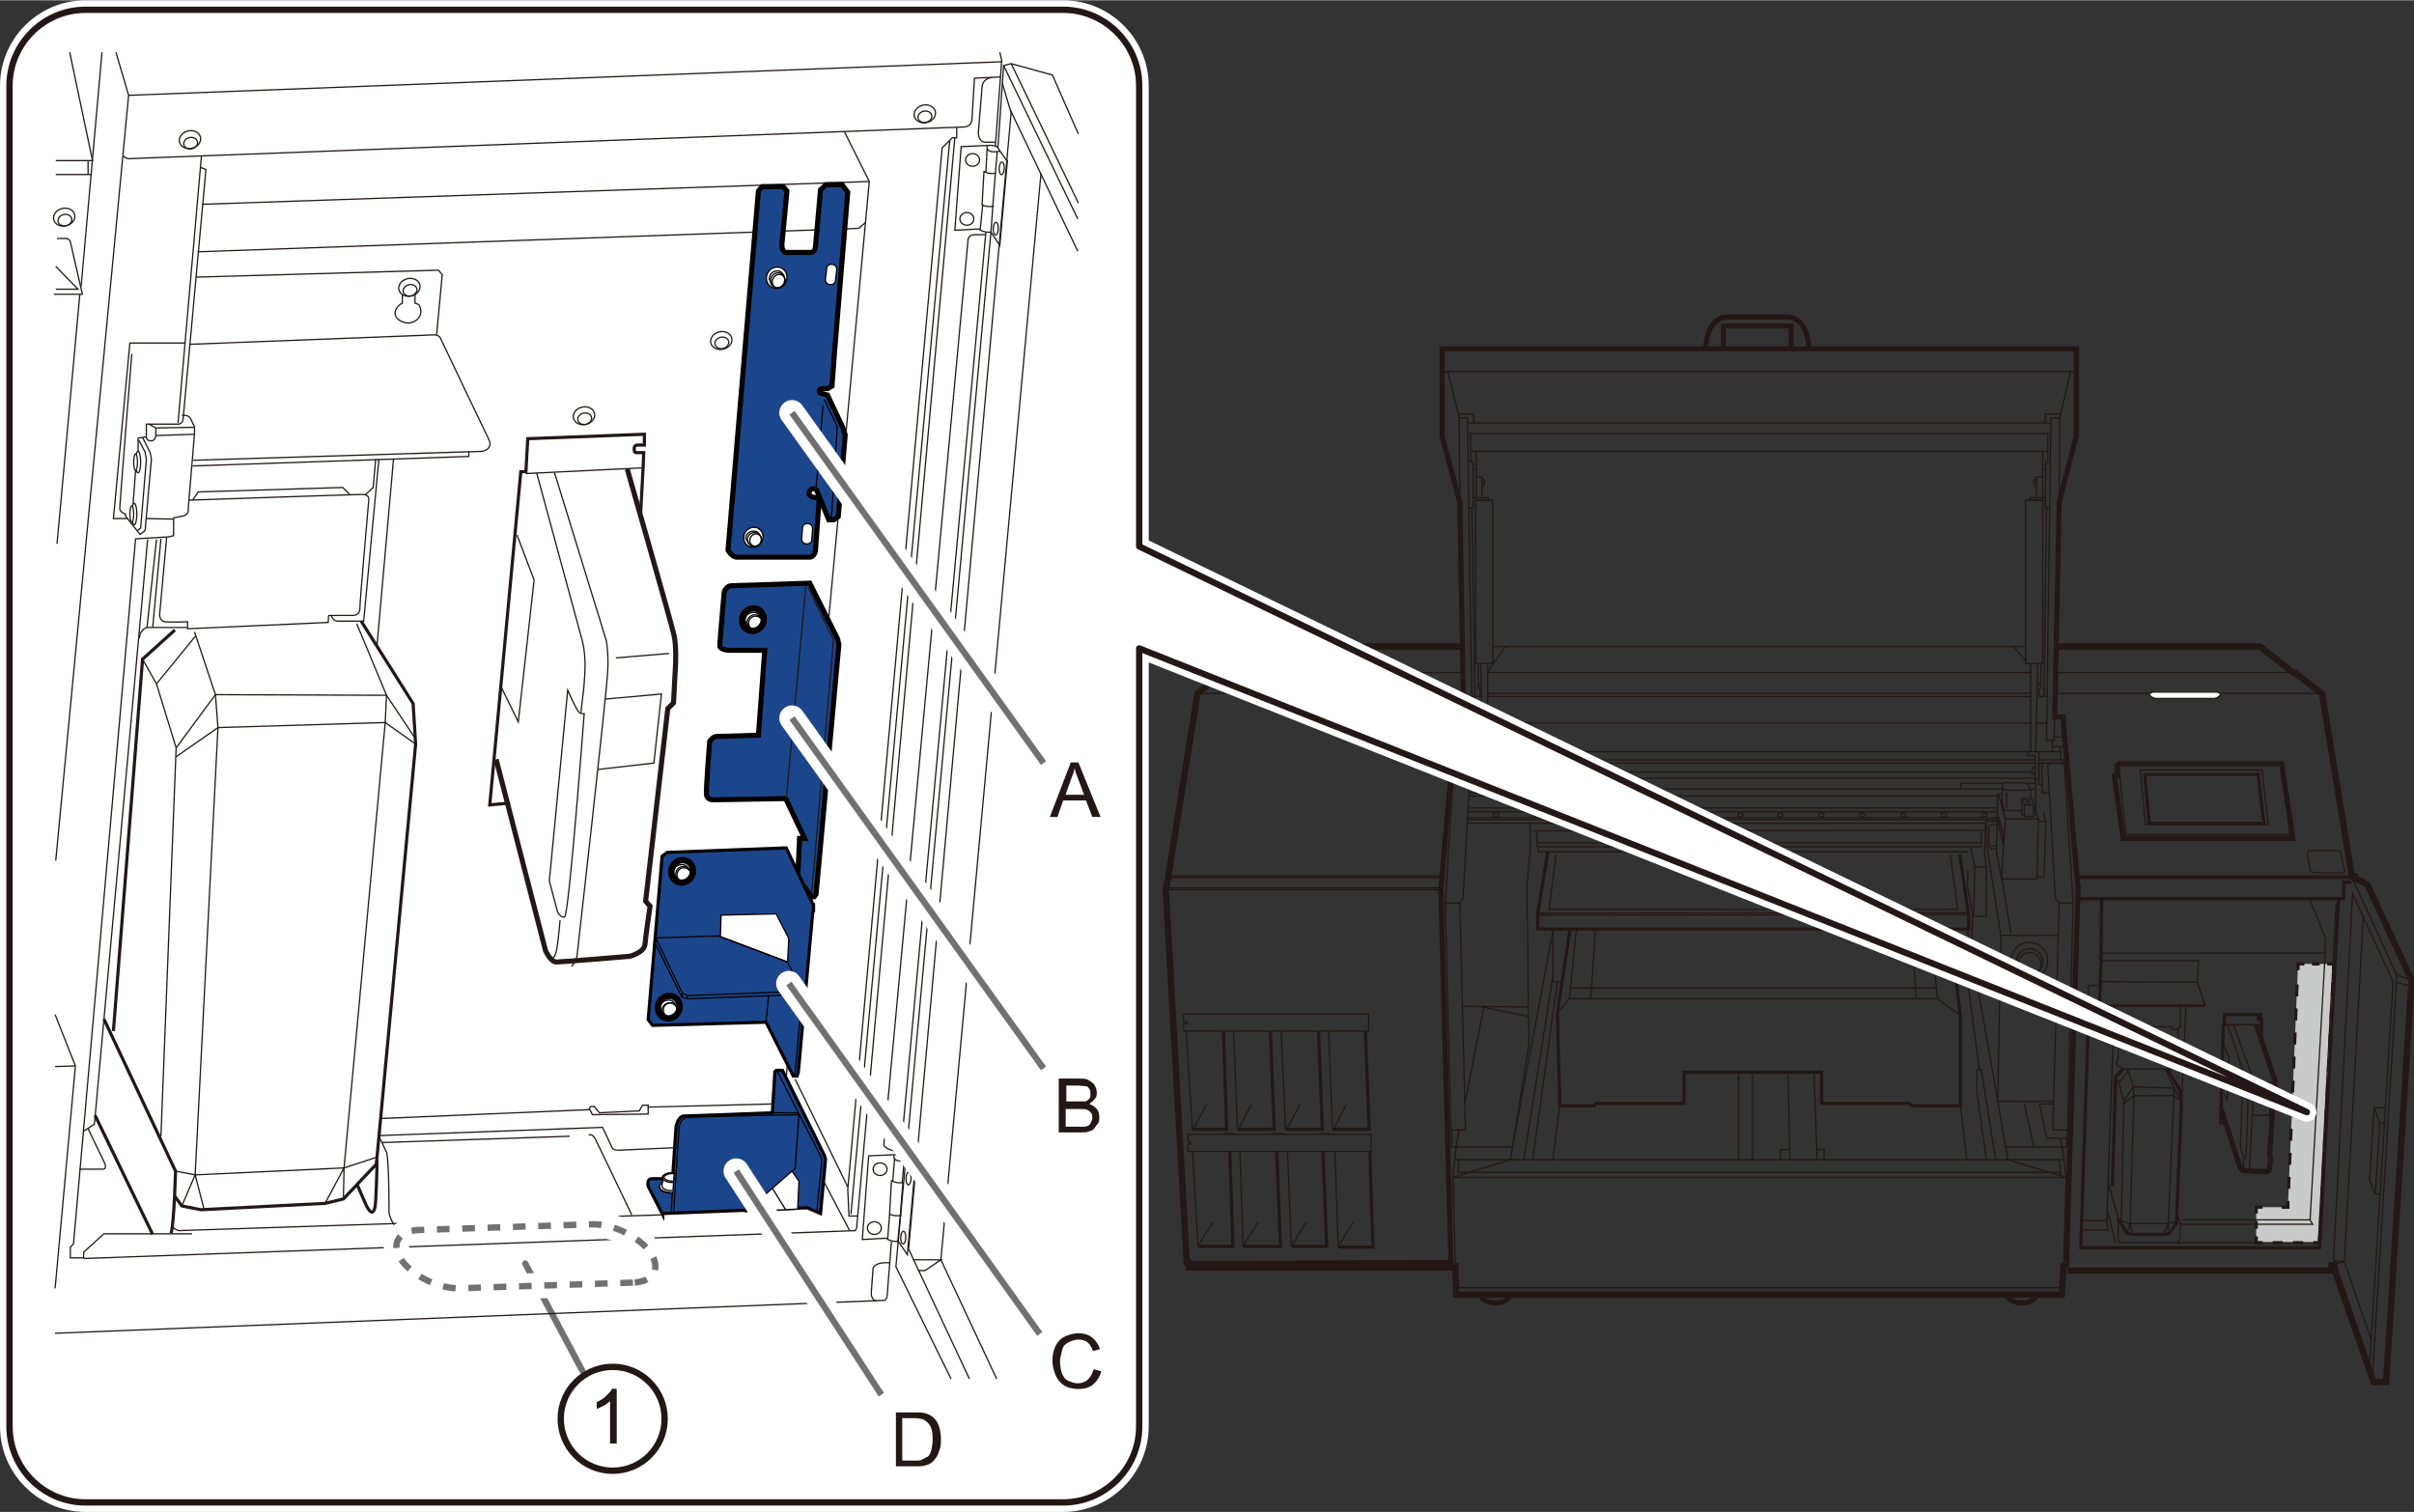 <?xml version="1.0" encoding="UTF-8"?>
<svg id="_レイヤー_1" data-name="レイヤー 1" xmlns="http://www.w3.org/2000/svg" width="134.4mm" height="84.2mm" viewBox="0 0 381 238.6">
  <rect x="0" y="0" width="381" height="238.6" fill="#333333" stroke="none"/>
  <defs>
    <style>
      .cls-1 {
        stroke-dasharray: 0 0 2 2;
      }

      .cls-1, .cls-2, .cls-3, .cls-4, .cls-5, .cls-6, .cls-7, .cls-8, .cls-9, .cls-10, .cls-11, .cls-12, .cls-13, .cls-14, .cls-15, .cls-16, .cls-17, .cls-18, .cls-19, .cls-20, .cls-21 {
        stroke-miterlimit: 10;
      }

      .cls-1, .cls-2, .cls-3, .cls-5, .cls-8, .cls-22, .cls-9, .cls-11, .cls-12, .cls-23, .cls-24, .cls-15, .cls-16, .cls-17, .cls-19, .cls-20, .cls-21, .cls-25, .cls-26 {
        fill: none;
      }

      .cls-1, .cls-9, .cls-24 {
        stroke: #727171;
      }

      .cls-2, .cls-3, .cls-5, .cls-27, .cls-8, .cls-22, .cls-10, .cls-12, .cls-23, .cls-16, .cls-17, .cls-19, .cls-20 {
        stroke: #231815;
      }

      .cls-3 {
        stroke-dasharray: 0 0 1.6 1.6;
      }

      .cls-3, .cls-5, .cls-8, .cls-17, .cls-18, .cls-19, .cls-20 {
        stroke-width: .5px;
      }

      .cls-4, .cls-6, .cls-13, .cls-14, .cls-15 {
        stroke: #040000;
      }

      .cls-4, .cls-7, .cls-22, .cls-10, .cls-11, .cls-12, .cls-14, .cls-15 {
        stroke-width: .2px;
      }

      .cls-4, .cls-13, .cls-18 {
        fill: #1c468c;
      }

      .cls-5 {
        stroke-dasharray: 0 0 1.9 1.9;
      }

      .cls-6, .cls-7, .cls-27, .cls-10, .cls-28, .cls-14 {
        fill: #fff;
      }

      .cls-7, .cls-11, .cls-18 {
        stroke: #070001;
      }

      .cls-29 {
        fill: #231815;
      }

      .cls-29, .cls-30, .cls-28 {
        stroke-width: 0px;
      }

      .cls-27, .cls-22, .cls-23, .cls-24, .cls-25, .cls-26 {
        stroke-linecap: round;
        stroke-linejoin: round;
      }

      .cls-8 {
        stroke-dasharray: 0 0 1.2 1.2;
      }

      .cls-30 {
        fill: #c9caca;
      }

      .cls-13, .cls-16 {
        stroke-width: .8px;
      }

      .cls-17 {
        stroke-dasharray: 0 0 1.2 1.2;
      }

      .cls-20 {
        stroke-dasharray: 0 0 2 2;
      }

      .cls-21, .cls-25, .cls-26 {
        stroke: #fff;
      }

      .cls-21, .cls-26 {
        stroke-width: 4px;
      }

      .cls-25 {
        stroke-width: 3px;
      }
    </style>
  </defs>
  <g>
    <polygon class="cls-30" points="366.1 196.1 356.1 196.1 356.1 190.5 361.1 190.5 362.7 152.1 368.3 152.1 366.1 196.1"/>
    <g>
      <polyline class="cls-19" points="366.1 195.1 366.1 196.1 365.1 196.1"/>
      <line class="cls-3" x1="363.5" y1="196.1" x2="357.9" y2="196.1"/>
      <polyline class="cls-19" points="357.1 196.1 356.1 196.1 356.1 195.1"/>
      <line class="cls-17" x1="356.1" y1="193.9" x2="356.1" y2="192.1"/>
      <polyline class="cls-19" points="356.1 191.5 356.1 190.5 357.1 190.5"/>
      <polyline class="cls-19" points="360.1 190.5 361.1 190.5 361.1 189.5"/>
      <line class="cls-5" x1="361.2" y1="187.6" x2="362.6" y2="154.1"/>
      <polyline class="cls-19" points="362.7 153.1 362.7 152.1 363.7 152.1"/>
      <line class="cls-8" x1="364.9" y1="152.1" x2="366.7" y2="152.1"/>
      <polyline class="cls-19" points="367.3 152.1 368.3 152.1 368.3 153.1"/>
      <line class="cls-20" x1="368.2" y1="155.1" x2="366.2" y2="194.1"/>
    </g>
  </g>
  <g>
    <polyline class="cls-2" points="326 200 326 199.8 325.7 199.8 325.4 204.3 229.8 204.3 229.7 199.8 229.3 199.8 229.3 200 187.6 200 187.6 199.2 187.3 199.2 184 140.4 184 140.1 184.4 138.5 184.4 138.2 189 109.4 193.1 106.1 193.6 106.1 198.6 102 230.8 102"/>
    <line class="cls-12" x1="235.6" y1="102" x2="319.7" y2="102"/>
    <polyline class="cls-12" points="324.3 113.1 324.2 116.8 323 116.8 323.7 65.9 325.1 65.9 325 79.2"/>
    <polyline class="cls-16" points="187.7 199.4 229 199.2 227.4 140.4 227.4 140.1 227.6 138.5 227.6 138.2 229.8 113 231 113 230.4 79.2 227.6 68.8 227.6 55 327.7 55 327.7 68.8 325 79.2 324.3 113.1 325.6 113.1 327.8 138.2 327.8 138.4 328 140 326.1 199.1"/>
    <line class="cls-12" x1="324.4" y1="109.4" x2="366.4" y2="109.4"/>
    <line class="cls-12" x1="234.8" y1="109.4" x2="320.5" y2="109.4"/>
    <line class="cls-12" x1="234.8" y1="109.9" x2="320.5" y2="109.9"/>
    <line class="cls-12" x1="189" y1="109.4" x2="231" y2="109.4"/>
    <line class="cls-12" x1="230.9" y1="106.1" x2="193.6" y2="106.1"/>
    <line class="cls-12" x1="320.5" y1="106.1" x2="234.8" y2="106.1"/>
    <line class="cls-12" x1="361.9" y1="106.1" x2="324.4" y2="106.1"/>
    <line class="cls-12" x1="184.3" y1="138.2" x2="227.6" y2="138.2"/>
    <line class="cls-12" x1="184.4" y1="138.5" x2="227.6" y2="138.5"/>
    <line class="cls-12" x1="184" y1="140.1" x2="227.4" y2="140.1"/>
    <line class="cls-12" x1="184" y1="140.4" x2="227.4" y2="140.4"/>
    <line class="cls-12" x1="229.3" y1="185.8" x2="238.4" y2="183"/>
    <polygon class="cls-16" points="334.5 120.5 360.1 120.5 361.9 132.3 335.1 132.3 333.7 122.5 334.1 122.5 334.2 120.7 334.5 120.5"/>
    <line class="cls-12" x1="334.1" y1="122.5" x2="333.9" y2="124.5"/>
    <polyline class="cls-12" points="334.4 120.7 335.5 131.7 335.4 132.3"/>
    <polyline class="cls-12" points="335.5 131.7 361.4 131.7 361.4 132.3"/>
    <line class="cls-12" x1="361.4" y1="131.7" x2="360.1" y2="120.5"/>
    <polygon class="cls-12" points="358 130.1 338.6 130.1 337.8 121.5 357 121.5 358 130.1"/>
    <polygon class="cls-19" points="357.3 129.9 339.2 129.9 338.5 122.2 356.4 122.2 357.3 129.9"/>
    <path class="cls-10" d="m349.4,110.2c.4,0,.7-.2,1-.5s-.5-.5-.5-.5h-10.1s-.8.2-.5.5.6.5,1,.5,8.7,0,9.1,0Z"/>
    <line class="cls-12" x1="317.8" y1="102" x2="319.8" y2="104.4"/>
    <line class="cls-12" x1="233.8" y1="107.6" x2="233.3" y2="108.3"/>
    <line class="cls-12" x1="237.6" y1="102" x2="234.8" y2="106"/>
    <line class="cls-12" x1="327.8" y1="138.2" x2="371.1" y2="138.2"/>
    <line class="cls-12" x1="327.8" y1="138.4" x2="371.1" y2="138.4"/>
    <path class="cls-12" d="m365.1,137.6c-.5,0-.5-.3-.5-.3,0,0-.3-1.7-.4-2.5s.5-.6.5-.6h4.2s.5,0,.6.6.5,2.3.5,2.3c0,0,.2.6-.3.6s-4.4,0-4.4,0Z"/>
    <line class="cls-12" x1="229.8" y1="203.2" x2="325.4" y2="203.2"/>
    <path class="cls-16" d="m321.4,204.3c0,.7-1,1.3-2.3,1.3s-2.3-.6-2.3-1.3"/>
    <path class="cls-16" d="m238.3,204.3c0,.7-1,1.3-2.3,1.3s-2.3-.6-2.3-1.3"/>
    <line class="cls-12" x1="321.1" y1="119.9" x2="234.1" y2="119.9"/>
    <line class="cls-12" x1="231.7" y1="129.9" x2="313.3" y2="129.9"/>
    <line class="cls-12" x1="234.5" y1="121.8" x2="320.8" y2="121.8"/>
    <line class="cls-12" x1="234.1" y1="122.8" x2="321.2" y2="122.8"/>
    <line class="cls-12" x1="233.1" y1="124.5" x2="316" y2="124.5"/>
    <line class="cls-12" x1="231.9" y1="125.6" x2="315.3" y2="125.6"/>
    <line class="cls-12" x1="231.8" y1="127.5" x2="315.3" y2="127.5"/>
    <line class="cls-12" x1="231.8" y1="128.1" x2="315.3" y2="128.1"/>
    <line class="cls-12" x1="231.7" y1="129" x2="315.3" y2="129"/>
    <line class="cls-12" x1="231.7" y1="129.3" x2="315.2" y2="129.3"/>
    <polyline class="cls-12" points="309.5 124.4 309.5 123.6 316.2 123.6"/>
    <polyline class="cls-12" points="315.4 125.2 316.5 129.2 321.8 129.2"/>
    <line class="cls-12" x1="316.5" y1="129.2" x2="315.9" y2="138.6"/>
    <polygon class="cls-22" points="316.1 133.1 315.5 130.4 315.5 129 316.1 131.5 316.1 133.1"/>
    <path class="cls-22" d="m316,125.2v1.3s0,.2,0,.4.2.7.2.7c0,0,.2.3.5.3h2.3"/>
    <path class="cls-12" d="m316.2,123.6c-.3.2,0,.9,0,.9,0,0,0,.2.7.2h3.1s.6,0,.3-.5-.3-.5-.3-.5c0,0-.1-.2-.8-.2h-2.7c-.5,0-.5.7-.5.7v1.1h-.7l-.2,9.1.8,4.3h5.6s.2-9.5.2-9.5l-.8-2.1"/>
    <line class="cls-12" x1="320.5" y1="124.4" x2="320.5" y2="125.8"/>
    <polygon class="cls-12" points="320.3 126.6 319.9 126.6 319.7 126 319.1 126 319.1 128.5 319.5 128.8 321 128.8 321 127 320.7 126 320.2 126 320.3 126.6"/>
    <polyline class="cls-12" points="319.1 126 319.5 127 321 127"/>
    <line class="cls-12" x1="319.5" y1="127" x2="319.5" y2="128.8"/>
    <line class="cls-12" x1="316.7" y1="125" x2="316.7" y2="127.5"/>
    <polyline class="cls-12" points="315.3 129.6 313.4 129.6 313.2 134.6 313.5 136.8 313.5 144.6 311.5 144.6 310.5 139.9 310.6 137.3"/>
    <polyline class="cls-12" points="313.5 129.6 313.6 133.6 315.8 147.6 315.3 173.8 324 173.8"/>
    <line class="cls-12" x1="315.9" y1="138.3" x2="317.4" y2="147.3"/>
    <path class="cls-12" d="m315.1,133.9h-.9l-.3-.5v-2.9s0-.4.5-.4h.6"/>
    <line class="cls-12" x1="314" y1="133.5" x2="315.2" y2="133.5"/>
    <line class="cls-12" x1="313.3" y1="131" x2="241.9" y2="131.1"/>
    <line class="cls-12" x1="312.8" y1="133" x2="242.6" y2="133"/>
    <polyline class="cls-12" points="311 133.6 311.7 136.8 313.5 136.8"/>
    <line class="cls-12" x1="311.5" y1="144.6" x2="311.7" y2="136.8"/>
    <polyline class="cls-12" points="307.8 134.8 309 143.5 244.5 143.5 245.6 134.8"/>
    <path class="cls-12" d="m242.5,131.3v.8h.1v1.3s0,.2.1.2h69.7c.3,0,.3-.1.3-.1v-2.4"/>
    <polyline class="cls-12" points="242.7 133.6 242.8 134.4 310.7 134.4"/>
    <line class="cls-12" x1="242.7" y1="144.4" x2="310.7" y2="144.3"/>
    <polyline class="cls-19" points="244.3 134.4 242.7 144.1 242.7 146.6 302.8 146.6 302.8 145.4 304.8 145.4 305.1 146.6 310.7 146.6 310.7 144.3 309.3 134.8"/>
    <line class="cls-12" x1="242.7" y1="144.1" x2="310.6" y2="144"/>
    <ellipse class="cls-12" cx="242.4" cy="128.6" rx=".4" ry=".3"/>
    <ellipse class="cls-12" cx="249" cy="128.6" rx=".4" ry=".3"/>
    <ellipse class="cls-12" cx="255.3" cy="128.6" rx=".4" ry=".3"/>
    <ellipse class="cls-12" cx="261.6" cy="128.6" rx=".4" ry=".3"/>
    <ellipse class="cls-12" cx="268.2" cy="128.6" rx=".4" ry=".3"/>
    <ellipse class="cls-12" cx="274.7" cy="128.6" rx=".4" ry=".3"/>
    <ellipse class="cls-12" cx="281" cy="128.6" rx=".4" ry=".3"/>
    <ellipse class="cls-12" cx="287.5" cy="128.6" rx=".4" ry=".3"/>
    <ellipse class="cls-12" cx="293.9" cy="128.6" rx=".4" ry=".3"/>
    <ellipse class="cls-12" cx="300.4" cy="128.6" rx=".4" ry=".3"/>
    <ellipse class="cls-12" cx="306.8" cy="128.6" rx=".4" ry=".3"/>
    <ellipse class="cls-12" cx="313.2" cy="128.6" rx=".4" ry=".3"/>
    <ellipse class="cls-12" cx="236.1" cy="128.6" rx=".4" ry=".3"/>
    <ellipse class="cls-12" cx="239.9" cy="126.8" rx=".4" ry=".3"/>
    <line class="cls-12" x1="321.1" y1="120.4" x2="234.1" y2="120.4"/>
    <polyline class="cls-12" points="230.4 79.2 230.3 65.9 231.6 65.9 232.4 116.8 231.1 116.8 231 113"/>
    <line class="cls-12" x1="227.6" y1="58.6" x2="327.7" y2="58.6"/>
    <line class="cls-12" x1="230.3" y1="65.9" x2="228.5" y2="58.6"/>
    <polyline class="cls-12" points="230.1 65.3 232.6 65.3 232.6 66.6"/>
    <line class="cls-12" x1="231.7" y1="68.4" x2="323.7" y2="68.4"/>
    <line class="cls-12" x1="232.1" y1="68.4" x2="232.1" y2="72.8"/>
    <polyline class="cls-12" points="231.7 72.8 232.5 72.9 232.5 80 231.8 80.2"/>
    <polygon class="cls-12" points="235.6 78.9 232.9 78.9 232.9 104.7 235.6 104.7 235.6 78.9"/>
    <polyline class="cls-12" points="233 78.9 233 74 232.5 74"/>
    <polyline class="cls-12" points="232.5 78.5 234.9 78.5 234.9 78.9 233 78.9"/>
    <polyline class="cls-12" points="233 75.2 233.9 75.2 233.9 78.5"/>
    <path class="cls-12" d="m233.9,75.5c.2,0,.4.3.4.6s-.2.6-.4.6"/>
    <line class="cls-12" x1="232.3" y1="80" x2="232.8" y2="109.9"/>
    <line class="cls-12" x1="233.7" y1="104.8" x2="234" y2="118.6"/>
    <line class="cls-12" x1="234.8" y1="104.8" x2="234.8" y2="118.6"/>
    <polyline class="cls-12" points="233.3 104.7 233.3 108.6 233.6 108.6 233.6 109.9 232.3 109.9"/>
    <line class="cls-12" x1="229.9" y1="116.3" x2="229.9" y2="113"/>
    <polyline class="cls-12" points="229.9 117.7 229.9 118.6 233.6 118.6"/>
    <line class="cls-12" x1="229.5" y1="116.3" x2="231" y2="116.3"/>
    <line class="cls-12" x1="229.5" y1="117.7" x2="231.4" y2="117.7"/>
    <line class="cls-12" x1="231.4" y1="116.8" x2="231.4" y2="118.6"/>
    <polygon class="cls-12" points="235.3 119.2 235.3 118.6 233.6 118.6 233.6 122.9 234.1 122.9 234.1 119.2 235.3 119.2"/>
    <line class="cls-12" x1="233.5" y1="119.9" x2="229.2" y2="119.9"/>
    <polyline class="cls-12" points="233.1 123.8 233.6 123.8 233.6 120.4 229.2 120.4"/>
    <polyline class="cls-12" points="231.9 125.1 233.1 125.1 233.1 120.4"/>
    <path class="cls-12" d="m234.2,121c.2,0,.4.3.4.6s-.2.6-.4.6"/>
    <polygon class="cls-12" points="228.1 142.5 230.4 142.5 230.9 141.7 232.1 120.8 231.8 120.4 229.5 120.5 228.1 142.5"/>
    <polyline class="cls-12" points="228.1 142.5 229 178.3 231.3 178.3 230.4 142.5"/>
    <line class="cls-12" x1="229.8" y1="181" x2="229.3" y2="185.8"/>
    <polyline class="cls-12" points="238.8 181 229.8 181 229.1 181 229.1 178.3"/>
    <line class="cls-12" x1="230.3" y1="178.3" x2="229.8" y2="181"/>
    <line class="cls-12" x1="234.2" y1="158.9" x2="231.2" y2="174.1"/>
    <line class="cls-12" x1="321.6" y1="107.6" x2="322.1" y2="108.3"/>
    <line class="cls-12" x1="325.1" y1="65.9" x2="326.8" y2="58.6"/>
    <polyline class="cls-12" points="325.2 65.3 322.8 65.3 322.8 66.6"/>
    <line class="cls-12" x1="323.7" y1="66.7" x2="231.7" y2="66.7"/>
    <line class="cls-12" x1="323.2" y1="68.4" x2="323.2" y2="72.8"/>
    <polyline class="cls-12" points="323.6 72.8 322.9 72.9 322.8 80 323.5 80.2"/>
    <polygon class="cls-12" points="319.7 78.9 322.4 78.9 322.4 104.7 319.7 104.7 319.7 78.9"/>
    <polyline class="cls-12" points="322.4 78.9 322.4 74 322.9 74"/>
    <polyline class="cls-12" points="322.8 78.5 320.4 78.5 320.4 78.9 322.4 78.9"/>
    <polyline class="cls-12" points="322.4 75.2 321.4 75.2 321.4 78.5"/>
    <path class="cls-12" d="m321.4,75.5c-.2,0-.4.3-.4.6s.2.6.4.6"/>
    <line class="cls-12" x1="323" y1="80" x2="322.6" y2="109.9"/>
    <line class="cls-12" x1="321.6" y1="104.8" x2="321.3" y2="118.6"/>
    <line class="cls-12" x1="320.5" y1="104.8" x2="320.5" y2="118.6"/>
    <polyline class="cls-12" points="322.1 104.7 322.1 108.6 321.8 108.6 321.8 109.9 323.1 109.9"/>
    <polygon class="cls-12" points="320 119.2 320 118.6 321.8 118.6 321.8 122.9 321.2 122.9 321.2 119.2 320 119.2"/>
    <polyline class="cls-12" points="322.2 123.8 321.8 123.8 321.8 120.4 326.1 120.4"/>
    <polyline class="cls-12" points="323.4 125.1 322.3 125.1 322.3 120.4"/>
    <path class="cls-12" d="m321.1,121c-.2,0-.4.3-.4.6s.2.6.4.6"/>
    <polygon class="cls-12" points="327.2 142.5 325 142.5 324.4 141.7 323.2 120.8 323.6 120.4 325.8 120.5 327.2 142.5"/>
    <polyline class="cls-12" points="327.2 142.5 326.3 178.3 324 178.3 325 142.5"/>
    <polyline class="cls-12" points="325.5 181 326.1 185.8 316.5 182.9"/>
    <polyline class="cls-12" points="316.5 181 325.5 181 326.2 181 326.2 178.3"/>
    <line class="cls-12" x1="325.1" y1="179.6" x2="325.5" y2="181"/>
    <line class="cls-12" x1="235.3" y1="118.6" x2="320" y2="118.6"/>
    <polyline class="cls-12" points="321.8 118.6 325.2 118.6 325.2 117.8"/>
    <line class="cls-12" x1="321.5" y1="114.1" x2="323" y2="114.1"/>
    <line class="cls-12" x1="320.5" y1="114.1" x2="234.8" y2="114.1"/>
    <line class="cls-12" x1="233.9" y1="114.1" x2="232.3" y2="114.1"/>
    <line class="cls-12" x1="323.9" y1="116.8" x2="323.9" y2="118.6"/>
    <polyline class="cls-12" points="324.3 113.1 325.5 113.1 325.5 116.3 325.9 116.3"/>
    <line class="cls-12" x1="325.5" y1="116.3" x2="324.3" y2="116.3"/>
    <line class="cls-12" x1="323.9" y1="117.8" x2="326" y2="117.8"/>
    <polyline class="cls-12" points="321.8 119.9 325.6 119.9 325.6 120.5"/>
    <line class="cls-12" x1="325.2" y1="118.6" x2="325.2" y2="119.9"/>
    <line class="cls-12" x1="320" y1="123.6" x2="321.3" y2="123.6"/>
    <line class="cls-12" x1="321.3" y1="127.9" x2="321.3" y2="122.9"/>
    <line class="cls-12" x1="320.5" y1="124.5" x2="321.3" y2="124.5"/>
    <polyline class="cls-12" points="322.5 128.2 322.9 129.6 322.6 138.4 321.5 138.4"/>
    <line class="cls-12" x1="321.8" y1="129.6" x2="322.9" y2="129.6"/>
    <polyline class="cls-19" points="247.8 146.6 245.8 159.9 246.2 174.5 251.6 174.5 251.9 174.1 265.8 174.1 265.8 169.2 287.5 169.2 287.5 174.1 301.3 174.1 301.8 174.5 309.4 174.5 309.4 160.2 307.7 146.6"/>
    <line class="cls-12" x1="248.8" y1="146.6" x2="247.7" y2="157.6"/>
    <polyline class="cls-12" points="251.8 146.6 251.2 155.9 302.3 155.9 301.7 146.6"/>
    <line class="cls-12" x1="245.1" y1="183" x2="246.2" y2="174.1"/>
    <line class="cls-12" x1="230.8" y1="158.8" x2="241.3" y2="158.9"/>
    <line class="cls-12" x1="241.3" y1="160.4" x2="233.9" y2="158.9"/>
    <polyline class="cls-12" points="238.4 183 241.3 164.9 241 139.5 241.5 134.2 241.5 129.9"/>
    <line class="cls-12" x1="245.1" y1="146.9" x2="238.8" y2="180.5"/>
    <polyline class="cls-12" points="245.1 146.6 245.1 154.9 246.5 154.9"/>
    <line class="cls-12" x1="241.9" y1="183" x2="245.8" y2="154.9"/>
    <polyline class="cls-12" points="245.1 154.1 243.1 166.6 240.5 183"/>
    <line class="cls-12" x1="325.6" y1="183" x2="229.5" y2="183"/>
    <polyline class="cls-12" points="230.3 183 230.1 185 325.1 185"/>
    <polyline class="cls-12" points="229.7 199.8 229.3 185.8 326.1 185.8 325.7 199.8"/>
    <polyline class="cls-12" points="309.4 160.2 305.8 157.6 247.7 157.6 245.8 159.9"/>
    <line class="cls-12" x1="304.5" y1="145.4" x2="305.8" y2="157.6"/>
    <polyline class="cls-12" points="305.7 155.9 302.3 155.9 302.4 157.6"/>
    <polyline class="cls-12" points="251 157.6 251.2 155.9 247.8 155.9"/>
    <polyline class="cls-12" points="310.6 146.6 310.6 155.2 312.4 168.8 312 168.8 312 172.2 313.5 183.1"/>
    <polyline class="cls-12" points="315 183.1 312.7 168.8 312.4 168.8"/>
    <polyline class="cls-12" points="316.9 182.9 311.2 150.4 311.3 143.9"/>
    <line class="cls-12" x1="315.8" y1="147.6" x2="324.8" y2="147.6"/>
    <circle class="cls-12" cx="320.3" cy="151.6" r="2.9"/>
    <circle class="cls-12" cx="320.3" cy="151.8" r="2.1"/>
    <circle class="cls-12" cx="320.3" cy="152.1" r="1.8"/>
    <line class="cls-12" x1="309.4" y1="174.1" x2="310.4" y2="183"/>
    <line class="cls-12" x1="325" y1="183.1" x2="325.3" y2="185.6"/>
    <polyline class="cls-12" points="324.1 174.2 321.9 174.2 323 179.6 326.2 179.6"/>
    <line class="cls-12" x1="274.4" y1="169.2" x2="274.4" y2="183.1"/>
    <line class="cls-12" x1="276.6" y1="169.2" x2="276.6" y2="183.1"/>
    <line class="cls-12" x1="282.2" y1="169.2" x2="282.5" y2="182.9"/>
    <line class="cls-12" x1="286.3" y1="169.2" x2="286.8" y2="182.9"/>
    <polyline class="cls-12" points="286.8 181.4 287.9 181.4 287.9 183.1"/>
    <polyline class="cls-12" points="282.5 181.4 281 181.4 281 183"/>
    <line class="cls-12" x1="319.5" y1="174.1" x2="321" y2="181"/>
    <line class="cls-12" x1="323.2" y1="71.2" x2="232.1" y2="71.2"/>
    <line class="cls-12" x1="233" y1="74" x2="233" y2="71.2"/>
    <line class="cls-12" x1="322.4" y1="74" x2="322.4" y2="71.2"/>
    <path class="cls-16" d="m269.2,55s0-5,3.5-5h9.3c3.5,0,3.5,5,3.5,5"/>
    <polyline class="cls-16" points="282.7 55 282.7 51.4 272 51.4 272 55"/>
    <path class="cls-12" d="m216.5,181.7h-28.8s-.2,0-.2-.2v-.9s0-.1.2-.1.2,0,.2,0v-.3h-.4s0,0,0-.1v-1s0-.1.1-.1h28.8v2.8Z"/>
    <path class="cls-12" d="m216,162.7h-29s-.2,0-.2-.2v-.9s0-.1.2-.1h.4v-.3h-.4s-.2,0-.2-.1v-1s0-.1.1-.1h29.1v2.8Z"/>
    <line class="cls-12" x1="188.2" y1="178.2" x2="187.2" y2="162.7"/>
    <polyline class="cls-19" points="193.1 162.7 193.6 178.2 188.2 178.2"/>
    <line class="cls-12" x1="195.3" y1="177.9" x2="194.7" y2="162.7"/>
    <polyline class="cls-19" points="200.5 162.7 201.1 178.2 195.3 178.2"/>
    <line class="cls-12" x1="202.9" y1="178.2" x2="202.2" y2="162.7"/>
    <polyline class="cls-19" points="208.1 162.7 208.7 178.2 202.9 178.2"/>
    <line class="cls-12" x1="210.3" y1="178.2" x2="209.7" y2="162.7"/>
    <polyline class="cls-19" points="215.5 162.7 216.1 178.2 210.3 178.2"/>
    <line class="cls-12" x1="189.1" y1="196.8" x2="188.2" y2="181.7"/>
    <path class="cls-12" d="m208,178.9c2.6,0,.5,0,1.9,0"/>
    <path class="cls-12" d="m200.4,178.9c2.4,0-.7,0,2.2,0"/>
    <path class="cls-12" d="m192.9,178.9h2"/>
    <polyline class="cls-19" points="194.1 181.7 194.6 196.7 189.1 196.7"/>
    <line class="cls-12" x1="196.2" y1="196.7" x2="195.7" y2="181.7"/>
    <polyline class="cls-19" points="201.5 181.7 202.1 196.7 196.2 196.7"/>
    <line class="cls-12" x1="203.8" y1="196.7" x2="203.2" y2="181.7"/>
    <polyline class="cls-19" points="208.8 181.7 209.4 196.7 203.8 196.7"/>
    <line class="cls-12" x1="211.2" y1="196.7" x2="210.7" y2="181.7"/>
    <polyline class="cls-19" points="216.2 181.7 216.7 196.8 211.2 196.8"/>
    <line class="cls-12" x1="189.2" y1="196.4" x2="191.5" y2="192.8"/>
    <line class="cls-12" x1="196.3" y1="196.4" x2="198.6" y2="192.8"/>
    <line class="cls-12" x1="204" y1="196.4" x2="206.2" y2="192.8"/>
    <line class="cls-12" x1="211.4" y1="196.4" x2="213.6" y2="192.8"/>
    <line class="cls-12" x1="188.5" y1="177.9" x2="190.4" y2="174.3"/>
    <line class="cls-12" x1="195.6" y1="177.9" x2="197.5" y2="174.3"/>
    <line class="cls-12" x1="203.2" y1="177.9" x2="205.2" y2="174.3"/>
    <line class="cls-12" x1="210.6" y1="177.9" x2="212.5" y2="174.3"/>
    <g>
      <path class="cls-2" d="m324.5,102h32.2s5.2,4.1,5.2,4.1h.3s4.3,3.4,4.3,3.4l4.7,28.8h.5v.4s1.8.5,2.1,1.2,6.8,14.7,6.8,14.7v.3l-4,63.2h-2l-6.2-17.9v-.5s-.4,0-.4,0v.8h-41.7"/>
      <polyline class="cls-19" points="326.3 199.6 328 141.6 328 138.6 328 138.3"/>
      <line class="cls-12" x1="328" y1="138.6" x2="371.6" y2="138.6"/>
      <polyline class="cls-12" points="374.2 211.3 370 199.1 373 144.5"/>
      <polygon class="cls-12" points="368.6 199.4 374 215.3 377.7 154.9 371.3 141 368.3 198.7 368.6 199.4"/>
      <polyline class="cls-12" points="374.4 218.1 378.3 153.9 371.5 139.1"/>
      <line class="cls-12" x1="378.3" y1="153.9" x2="380.5" y2="154.6"/>
      <line class="cls-12" x1="378.3" y1="155" x2="380.4" y2="155.6"/>
      <polyline class="cls-12" points="376.5 174.8 374.7 174.8 374 186.3 374.9 188.4 375.6 188.4"/>
      <polyline class="cls-12" points="374.7 174.8 375.6 177.2 376.3 177.2"/>
      <line class="cls-12" x1="375.6" y1="177.2" x2="374.9" y2="188.4"/>
      <line class="cls-12" x1="370" y1="199.1" x2="368.6" y2="199.4"/>
      <line class="cls-12" x1="368.4" y1="199" x2="370" y2="199"/>
    </g>
  </g>
  <g>
    <polyline class="cls-19" points="328 141.8 369.9 141.8 369.9 139.2 371.1 139.2"/>
    <line class="cls-12" x1="364.6" y1="192.5" x2="344.5" y2="192.5"/>
    <polyline class="cls-19" points="369.1 141.9 366.1 196.9 328.4 196.9 329.6 161.4 331.3 161.3 331.6 151.4 331.7 141.9"/>
    <polyline class="cls-12" points="331.6 150.4 366.6 150.4 367 150.1"/>
    <polyline class="cls-12" points="331.6 151.6 347 151.6 346.8 155 348 158.6 347.8 158.8 331.9 158.8"/>
    <polygon class="cls-12" points="331.4 160 329.6 160 329.6 155.5 331.5 155.5 331.4 160"/>
    <line class="cls-12" x1="331.5" y1="154.9" x2="346.8" y2="155"/>
    <line class="cls-12" x1="348" y1="158.6" x2="331.4" y2="158.6"/>
    <polyline class="cls-12" points="343.6 191.3 344.1 193.1 344.1 195.4 343.7 196.1 334.6 196.1 334.3 195.7 334.3 192.1 332.7 186.5"/>
    <line class="cls-12" x1="332.5" y1="190.5" x2="333.9" y2="196.2"/>
    <polyline class="cls-12" points="328.5 194.1 332.7 194.1 332.5 192.6 333.7 158.8"/>
    <polyline class="cls-12" points="334.2 159.2 334.2 162 334.6 162.4 335.7 162.4 335.7 162 342.7 162 342.7 162.4 343.7 162.4 344.1 162.1 344.1 158.8"/>
    <polyline class="cls-12" points="334.7 162.5 334.3 162.9 334.3 167.2 334.1 167.2 334.1 168 335.1 168.7 342.6 168.7 343.7 168.2 343.7 166.2 343.8 166.2 343.8 162.7 343.7 162.4"/>
    <polyline class="cls-12" points="333.9 169.9 334.4 170.9 335.2 173.7 334.8 193.1"/>
    <polyline class="cls-19" points="334.3 192.4 335.7 194.6 336.5 194.8 341.5 194.8 342.3 194.7 343.5 193 344.3 173.9 344.1 172.1 342 168.6"/>
    <polyline class="cls-12" points="335.8 168.8 336.7 171.5 336.8 172.9 336.2 193.1 335.7 194.6"/>
    <polyline class="cls-12" points="336.6 194.8 336.2 193.1 334.8 192.7"/>
    <polyline class="cls-12" points="342.3 194.7 342.2 193.1 341.5 194.8"/>
    <polyline class="cls-12" points="336.2 193.1 342.2 193.1 343.1 172.9 343.1 171.7 341.8 168.7"/>
    <line class="cls-12" x1="343.5" y1="192.7" x2="342.2" y2="193.1"/>
    <polyline class="cls-12" points="335.2 173.7 336.7 171.5 343.1 171.7 344.2 173.7"/>
    <polyline class="cls-12" points="335.2 174.1 336.8 172.9 343.1 172.9 344.3 173.9"/>
    <polyline class="cls-19" points="333.4 187.2 333.9 169.9 335.1 168.7"/>
    <line class="cls-12" x1="334.4" y1="170.9" x2="335.9" y2="169"/>
    <line class="cls-12" x1="345" y1="158.8" x2="344.3" y2="174.2"/>
    <line class="cls-12" x1="332.5" y1="192.6" x2="328.5" y2="192.6"/>
    <polyline class="cls-12" points="343.7 196.1 365.9 196.1 368.7 142.7 369.1 142.3"/>
    <polyline class="cls-12" points="344.1 193.2 365 193.2 364.6 192.5 367 150.1 367 147.9 364.5 141.9"/>
    <path class="cls-19" d="m351.4,177.2h-.9l.4-15.5h.2v-1.6h5.7v.5h-.3s-.1,0-.1.1,0,.2.1.2h.4v3.1"/>
    <path class="cls-16" d="m350.6,175.1l2.9,9s.3.5.5.6,3.5.2,3.5.2c0,0,.7,0,.7-.5s.2-1.7.2-1.7l-.2-.3.6-8.9.3-.3v-1.7s0-.9-.2-1.5-2.8-8.3-2.8-8.3"/>
    <line class="cls-12" x1="356.8" y1="161.7" x2="351.1" y2="161.7"/>
    <path class="cls-12" d="m354.1,182.8c0,.7,0,1.1,0,1.1,0,0,0,1.3-.6.2"/>
    <path class="cls-12" d="m351.6,161.7l2.7,8.2s.2.6.2,1.6,0,.9,0,1.8"/>
    <path class="cls-12" d="m354.7,173.4s-.1,0-.2,0-.6-1.1-.6-1.1l-.3,8.8.5,1.4s.1.3.3.3.4-9.3.4-9.3Z"/>
    <path class="cls-12" d="m352.5,161.7l3,8.3s.2.7.2,1.5c0,1.2-.7,12.9-.7,12.9,0,0,0,.3-.2.5"/>
    <polyline class="cls-12" points="355.6 172.8 358.4 172.8 358.2 176 355.5 176"/>
    <line class="cls-12" x1="356" y1="170.8" x2="358.7" y2="170.8"/>
    <polyline class="cls-12" points="350.9 164.7 351.8 166.9 351.5 173.5 350.6 171.8"/>
  </g>
  <path class="cls-25" d="m167.8,237.1H13.5c-6.6,0-12-5.4-12-12V13.5C1.5,6.9,6.9,1.5,13.5,1.5h154.3c6.6,0,12,5.4,12,12v72.7l184.3,89.3-184.3-73.2v122.8c0,6.6-5.4,12-12,12Z"/>
  <path class="cls-27" d="m167.8,237.1H13.5c-6.6,0-12-5.4-12-12V13.5C1.5,6.9,6.9,1.5,13.5,1.5h154.3c6.6,0,12,5.4,12,12v72.7l184.3,89.3-184.3-73.2v122.8c0,6.6-5.4,12-12,12Z"/>
  <polyline class="cls-23" points="126.3 132.4 127.7 134.4 127.7 133.4 127.1 132.3"/>
  <polyline class="cls-11" points="123.7 134.2 127.7 142.9 127.9 143.7 126.6 156.4"/>
  <path class="cls-18" d="m104.6,191.7l-2.3-4.5s-.3-1.2.6-1.2,1.7,0,1.7,0c0,0,0-.8,1.6-.8l.5-7.4s.3-1.7,1.3-1.7,13.9-.5,13.9-.5l.4-6.5.2-.2h1l6.6,13.4.2.6-.8,8.6-2.1-.9-22.8.9Z"/>
  <line class="cls-11" x1="106.3" y1="185.2" x2="105.9" y2="191.6"/>
  <polyline class="cls-11" points="122.6 168.9 129.6 182.6 129.7 183.2 128.9 191.4"/>
  <polygon class="cls-7" points="125.9 190.8 126.1 186.4 125 184.8 117.7 191.2 125.9 190.8"/>
  <polyline class="cls-11" points="122 175.6 125.9 175.6 126.1 175.9 125.5 184.4 125 184.8"/>
  <line class="cls-11" x1="121.9" y1="187.5" x2="124" y2="190.9"/>
  <path class="cls-11" d="m106.3,191.6l.9-13.9s.3-1.1,1-1.3,18-.5,18-.5"/>
  <path class="cls-14" d="m106.1,188.3c-1.1,0-2-.4-2-.9v-.2c0-.2.2-.4.5-.6v-.8c0-.4.7-.7,1.6-.7s.1,0,.2,0l-.2,3.1Z"/>
  <line class="cls-11" x1="128.3" y1="142.9" x2="127.7" y2="142.9"/>
  <line class="cls-11" x1="127.9" y1="143.7" x2="128.4" y2="143.7"/>
  <line class="cls-11" x1="125.5" y1="169.2" x2="126.1" y2="169.2"/>
  <path class="cls-15" d="m106.2,186.4s0,0,0,0c-.7,0-1.4-.3-1.4-.6s.6-.6,1.4-.6,0,0,.1,0"/>
  <path class="cls-15" d="m106.1,187.9c-.9,0-1.6-.3-1.6-.7v-.4"/>
  <path class="cls-15" d="m106.2,186.6s0,0,0,0c-.9,0-1.6-.3-1.6-.7"/>
  <path class="cls-15" d="m106.1,188.2c-1.1,0-2-.4-2-.9"/>
  <path class="cls-29" d="m167.1,178.8v-8.6h3.2c.7,0,1.2,0,1.6.3s.7.4.9.8.3.7.3,1.1,0,.7-.3,1-.5.6-.9.8c.5.2.9.4,1.2.8s.4.8.4,1.3,0,.8-.3,1.1-.4.6-.6.8-.6.3-.9.4-.8.1-1.4.1h-3.3Zm1.1-5h1.9c.5,0,.9,0,1.1,0,.3,0,.5-.2.7-.4s.2-.4.2-.8,0-.5-.2-.8-.3-.4-.6-.4-.7-.1-1.3-.1h-1.7v2.6Zm0,4h2.1c.4,0,.6,0,.8,0,.3,0,.5-.1.7-.2s.3-.3.4-.5.2-.5.2-.7,0-.6-.2-.8-.4-.4-.7-.5-.7-.1-1.3-.1h-2v3Z"/>
  <path class="cls-29" d="m172.7,216.1l1.1.3c-.2.9-.7,1.6-1.3,2.1s-1.4.7-2.3.7-1.7-.2-2.3-.6-1-.9-1.3-1.6-.5-1.5-.5-2.3.2-1.7.5-2.3.8-1.2,1.5-1.5,1.3-.5,2.1-.5,1.6.2,2.2.7,1,1.1,1.2,1.8l-1.1.3c-.2-.6-.5-1.1-.9-1.4s-.9-.4-1.4-.4-1.2.2-1.7.5-.8.7-.9,1.3-.3,1.1-.3,1.6.1,1.4.3,1.9.5,1,1,1.2.9.4,1.5.4,1.2-.2,1.6-.6.7-.9.9-1.6Z"/>
  <path class="cls-29" d="m141.4,231.5v-8.6h3c.7,0,1.2,0,1.5.1.5.1.9.3,1.3.6.5.4.8.9,1,1.5s.3,1.3.3,2,0,1.2-.2,1.7-.3.9-.6,1.3-.5.6-.8.8-.6.3-1,.4-.9.1-1.4.1h-3.1Zm1.1-1h1.8c.6,0,1,0,1.3-.2s.6-.3.8-.4.5-.6.6-1.1.2-1,.2-1.7-.1-1.6-.4-2.1-.7-.8-1.1-1c-.3-.1-.8-.2-1.5-.2h-1.8v6.6Z"/>
  <line class="cls-26" x1="82.9" y1="199.4" x2="91.9" y2="216.3"/>
  <line class="cls-24" x1="82.9" y1="199.4" x2="91.9" y2="216.3"/>
  <path class="cls-29" d="m97.4,227.8h-1.1v-6.7c-.3.2-.6.5-1,.7s-.8.4-1.1.5v-1c.6-.3,1.1-.6,1.5-1s.8-.8.9-1.1h.7v8.6Z"/>
  <path class="cls-29" d="m97.4,227.8h-1.1v-6.7c-.3.2-.6.5-1,.7s-.8.4-1.1.5v-1c.6-.3,1.1-.6,1.5-1s.8-.8.9-1.1h.7v8.6Z"/>
  <circle class="cls-2" cx="96.7" cy="223.9" r="8.2"/>
  <polygon class="cls-28" points="26.8 164 26.4 172.1 17.9 155.4 18.8 149.6 26.8 164"/>
  <line class="cls-16" x1="18.9" y1="159.4" x2="24.7" y2="159.1"/>
  <line class="cls-16" x1="21.2" y1="162.7" x2="26.9" y2="162.5"/>
  <polygon class="cls-28" points="98.3 126 76.8 126 81.3 67.4 103.5 67.4 98.3 126"/>
  <g>
    <path class="cls-19" d="m80.5,126.7l-3.2.3,4.9-52.6h.8s.3-5.2.3-5.2l18.4-.7v1.7c0,0-1.1,0-1.1,0,0,0-.5,0-.5.5s0,.7.4.7h1.1s-.1,2.4-.1,2.4l-.4,7.4"/>
    <path class="cls-16" d="m78.3,119.8l7.8,30.2s.8,1.8,1.7,1.8,11.6-.9,11.6-.9c0,0,2.3-.6,2.4-1.9s.8-6,.8-6l-.7-.8,3.5-30.4.9-.9.3-5.7s.2-3-.2-4.9-7.4-26.3-7.4-26.3"/>
    <line class="cls-12" x1="101.4" y1="73.8" x2="83" y2="74.7"/>
    <path class="cls-12" d="m88.4,145.2c-.2,2.3-.4,3.7-.4,3.7,0,0-.4,4.5-2,1.1"/>
    <path class="cls-12" d="m84.7,74.6l7.2,26.5s.6,2,.4,5.3-.3,2.9-.6,6"/>
    <path class="cls-12" d="m92.2,112.6s-.4.1-.8-.2-1.8-3.5-1.8-3.5l-2.9,30.1,1.3,4.9s.4.9,1.1.8,3.1-32.1,3.1-32.1Z"/>
    <path class="cls-12" d="m87.5,74.5l8.2,26.6s.4,2.3.2,5c-.2,3.9-4.8,44.5-4.8,44.5,0,0,0,.9-.9,1.9"/>
    <polyline class="cls-12" points="95.5 110.3 104.4 109.5 103.2 120.4 94.4 121.4"/>
    <line class="cls-12" x1="97.2" y1="103.8" x2="105.6" y2="103.1"/>
    <polyline class="cls-12" points="81.6 84.4 84.3 91.5 81.8 113.9 79.1 108.4"/>
  </g>
  <polygon class="cls-28" points="57 98 65.2 111 65.6 117.4 59.4 183.7 54.2 189.2 51.3 189.9 31.7 190.9 28.7 190.3 28.2 189.6 28 184.3 17.9 162.7 22.5 104 27.6 99.4 57 98"/>
  <g>
    <polyline class="cls-12" points="22.5 104 24.7 107.9 27.8 118 25.4 179.3"/>
    <polyline class="cls-19" points="27.6 188.8 28.7 190.3 31.7 190.9 51.3 189.9 54.2 189.2 59.4 183.7 65.6 117.4 65.2 111 57 98"/>
    <polyline class="cls-12" points="30.7 99.7 34 109.6 34.4 114.8 30.8 185.4 28.7 190.3"/>
    <polyline class="cls-12" points="32.2 190.8 30.8 185.4 27.7 184.8"/>
    <polyline class="cls-12" points="54.2 189.2 54.3 184.3 51.3 189.9"/>
    <polyline class="cls-12" points="30.8 185.4 54.3 184.3 60.8 114 61 109.7 56.3 98.4"/>
    <line class="cls-12" x1="59.5" y1="182.6" x2="54.3" y2="184.3"/>
    <polyline class="cls-12" points="27.8 118 34 109.6 61 109.7 65.6 116.6"/>
    <polyline class="cls-12" points="27.8 119.4 34.4 114.8 60.8 114 65.6 117.4"/>
    <polyline class="cls-19" points="17.9 162.7 22.5 104 27.6 99.4"/>
    <line class="cls-12" x1="24.7" y1="107.9" x2="30.9" y2="100.3"/>
  </g>
  <polyline class="cls-12" points="170.2 21.1 166.1 11.8 159.6 10 158.4 10.3 157.5 23.3"/>
  <line class="cls-12" x1="159.6" y1="10" x2="170.2" y2="32"/>
  <line class="cls-12" x1="158.4" y1="10.3" x2="170.1" y2="34.5"/>
  <polyline class="cls-12" points="170.1 39.6 159.6 17.6 143.4 197.1 153 217.6"/>
  <polyline class="cls-12" points="157.3 217.6 148.5 198.8 164.3 27.3"/>
  <path class="cls-12" d="m158.9,25.3s-1.1-1.5-1.4-2-1.4-.4-1.4-.4l-4.4.2-1,13.2,3.8-.2s.6.6,1.9.5l1.4,2.1,1.2-13.4Z"/>
  <ellipse class="cls-12" cx="153.5" cy="25.2" rx="1.1" ry="1"/>
  <ellipse class="cls-12" cx="152.6" cy="34.5" rx="1.1" ry="1"/>
  <path class="cls-22" d="m156.8,32.5c-1,.2-1.8-.2-1.8-.2l.3-5.3s.7.5,1.8.3l-.4,5.1Z"/>
  <polyline class="cls-12" points="157.8 8.2 158.1 9.5 157.1 23"/>
  <polyline class="cls-12" points="18.3 8.2 20.3 15 8.8 135.8"/>
  <line class="cls-12" x1="12.6" y1="46.4" x2="9" y2="85.8"/>
  <line class="cls-12" x1="16.1" y1="8.2" x2="12.8" y2="45.2"/>
  <polyline class="cls-12" points="11 8.2 14.6 25.3 8.8 25.3"/>
  <line class="cls-12" x1="8.8" y1="27.5" x2="14.4" y2="27.5"/>
  <line class="cls-12" x1="13.9" y1="25.3" x2="13.9" y2="27.5"/>
  <path class="cls-12" d="m9,37.6h1.5s.5.1.6.5,1.9,8.3,1.9,8.3h-4.5"/>
  <polyline class="cls-12" points="8.8 42 12.3 45.6 8.8 45.6"/>
  <line class="cls-12" x1="20.3" y1="15" x2="158.1" y2="9.7"/>
  <path class="cls-12" d="m157.9,12.1l-4.1.2-.4,6.5s0,1.2-1.4,1.2L20.3,25s-.5,0-.9-.5"/>
  <path class="cls-12" d="m28.7,65.5s.9-.1,1.3.4l.7,1.4v1.1l-1,11.9s.3,1.1-1.4,1.2l-.9.2v2.8l-.8.2-5.2.3-9.8,111.3-.5.5v1.7h2.1v-.9l3.2-2.9h13.9"/>
  <polyline class="cls-12" points="13.2 198.6 135 194.2 135.2 193.8 150.7 21.7"/>
  <polyline class="cls-12" points="150.1 217.6 141.4 199.9 156.4 36.6"/>
  <path class="cls-12" d="m155.8,23s-.4,1.3,2.1.8"/>
  <line class="cls-12" x1="155.8" y1="23.4" x2="155.6" y2="27.1"/>
  <line class="cls-12" x1="157.4" y1="23.9" x2="157.1" y2="27.3"/>
  <line class="cls-22" x1="154.7" y1="36.2" x2="155.1" y2="32.3"/>
  <line class="cls-12" x1="156.4" y1="36.6" x2="156.7" y2="32.5"/>
  <ellipse class="cls-12" cx="158.1" cy="26.6" rx="1" ry=".4" transform="translate(126 183.6) rotate(-88)"/>
  <ellipse class="cls-12" cx="157.2" cy="36" rx="1" ry=".4" transform="translate(115.7 191.9) rotate(-88)"/>
  <line class="cls-12" x1="28.1" y1="66.7" x2="31.8" y2="24.5"/>
  <line class="cls-12" x1="21.4" y1="74.2" x2="21" y2="79.6"/>
  <path class="cls-12" d="m31.7,26.4l.8.3-3.6,39.4s0,.7-.7.8h-5.1v2l-1.3.2v2.2"/>
  <path class="cls-12" d="m22.5,69l1.2,2.4.2,1-1,11.3-.8.6-2.3-2.9v-.3s-.9-.3-.9-.9,1.9-24.4,1.9-24.4"/>
  <polyline class="cls-12" points="133.3 20.8 137.2 28.6 124.1 169.8"/>
  <polyline class="cls-12" points="29.2 54.1 20.5 54.1 17.9 81.8 20.1 81.8"/>
  <line class="cls-12" x1="134.1" y1="194.2" x2="130" y2="186.4"/>
  <line class="cls-12" x1="125.5" y1="170.3" x2="133.8" y2="187.3"/>
  <polyline class="cls-12" points="151 20.1 151 21.7 150.3 21.7 148.7 23.3 133.8 187.7 134 191.9 135.4 191.9"/>
  <line class="cls-12" x1="149.9" y1="22.1" x2="134.3" y2="191.6"/>
  <path class="cls-12" d="m156.5,12.2s-1.4.1-1.5,1.5-.6,7.3-.6,7.3c0,0,.1,1.4,1.1,1.4s1.6,0,1.6,0"/>
  <line class="cls-12" x1="155.6" y1="36.6" x2="142.1" y2="182.5"/>
  <path class="cls-12" d="m141.4,181.7s-1.9-.4-1.9-1.1l13.3-142.9s.1-.7,1-.7h1.8"/>
  <line class="cls-12" x1="158.2" y1="13.1" x2="159.6" y2="17.8"/>
  <path class="cls-12" d="m144.3,184.6s-1.1-1.5-1.4-2-1.4-.4-1.4-.4l-4.4.2-1,13.2,3.8-.2s.6.6,1.9.5l1.4,2.1,1.2-13.4Z"/>
  <ellipse class="cls-12" cx="138.9" cy="184.5" rx="1.1" ry="1"/>
  <ellipse class="cls-12" cx="138" cy="193.8" rx="1.1" ry="1"/>
  <path class="cls-22" d="m142.2,191.8c-1,.2-1.8-.2-1.8-.2l.3-5.3s.7.5,1.8.3l-.4,5.1Z"/>
  <path class="cls-12" d="m141.1,182.3s-.4,1.3,2.1.8"/>
  <line class="cls-12" x1="141.2" y1="182.8" x2="140.9" y2="186.4"/>
  <line class="cls-12" x1="142.7" y1="183.2" x2="142.4" y2="186.7"/>
  <line class="cls-22" x1="140.1" y1="195.6" x2="140.4" y2="191.7"/>
  <line class="cls-12" x1="141.7" y1="195.9" x2="142.1" y2="191.8"/>
  <ellipse class="cls-12" cx="143.4" cy="185.9" rx="1" ry=".4" transform="translate(-47.4 322.8) rotate(-88)"/>
  <ellipse class="cls-12" cx="142.6" cy="195.3" rx="1" ry=".4" transform="translate(-57.6 331) rotate(-88)"/>
  <polyline class="cls-12" points="140.7 195.9 140 204.7 139.7 205.2 8.7 210.4"/>
  <polyline class="cls-12" points="8.7 160.1 11.9 168.2 8.7 203.3"/>
  <line class="cls-12" x1="11.9" y1="168.2" x2="8.7" y2="168.3"/>
  <line class="cls-19" x1="15" y1="176" x2="24.1" y2="194.8"/>
  <path class="cls-12" d="m13.9,178.1l2.6,5.4s.5,1-.3,1h-3.6"/>
  <path class="cls-12" d="m22,100.7c.1-1.5,1.2-1.7,1.2-1.7h6.3"/>
  <polyline class="cls-12" points="23.3 85.1 14.9 177.4 13.2 178.5"/>
  <path class="cls-12" d="m29.8,78.9s26.2-.9,27.4-.9,1,.9,1,.9c0,0-1.4,15.9-1.4,17.1s-1.2,1.1-1.2,1.1c0,0-3.9,0-3.8,0s0,1.1,0,1.1l-22.2,1v-1.1s-2.5.1-3.5,0-.9-1.2-.9-1.2l1.1-12.1"/>
  <polyline class="cls-12" points="30.4 78.9 31.3 77.6 54.1 76.9 55.2 78"/>
  <polyline class="cls-12" points="57.6 78.1 58.9 76.9 59.3 72.4"/>
  <polyline class="cls-12" points="30.4 73.5 74 72 74 71.2"/>
  <path class="cls-12" d="m30.9,43.7l38.3-1.1.6.7-.9,9.6c.4,0,.6.4.6.4,0,0,6.7,14.1,7.6,15.9s-1.1,2-1.1,2l-45.5,1.4"/>
  <line class="cls-12" x1="68.8" y1="52.8" x2="29.9" y2="54.3"/>
  <line class="cls-12" x1="137.2" y1="28.6" x2="31.9" y2="32.2"/>
  <polyline class="cls-12" points="31.2 39.7 135.5 36 136.6 35.1"/>
  <line class="cls-12" x1="25.4" y1="85" x2="24.1" y2="99"/>
  <line class="cls-12" x1="24.7" y1="85.1" x2="23.2" y2="99"/>
  <path class="cls-12" d="m52.3,97.2s.3.8,1,.8,4.1,0,4.1,0l2.4-25.6"/>
  <line class="cls-12" x1="62.1" y1="72.5" x2="59.5" y2="101.9"/>
  <polyline class="cls-12" points="60.2 176.5 93.1 175.1 93.5 175.9 102.3 175.8 102.3 174.7 122 174.2"/>
  <path class="cls-12" d="m102.3,174.7v-.3h-.9l-.5.9-6.3.3-.8-1h-.4s-.3-.1-.4.5"/>
  <path class="cls-12" d="m106.8,181.1l-9,.4s-1,.1-1.2-.4-1.5-3.2-1.5-3.2l-35.3,1.3"/>
  <path class="cls-12" d="m60,179.7l1,2.1s.4.8.4,9.5c0,0,0,.7.8,2"/>
  <path class="cls-19" d="m56.4,187l1.4,3.2s1.3,2.9,1.5-.8.2-6.3.2-6.3"/>
  <path class="cls-12" d="m104.6,191.7l-76.4,2.5s-1-.3-1-.9"/>
  <polyline class="cls-12" points="144.9 200.5 146 200.5 148.5 198.8 144.1 198.8"/>
  <path class="cls-12" d="m138.4,205.3c-.8,0-.9-1.1-.9-1.1l.3-4.1s.3-.7,1.4-.8,1.3,0,1.3,0"/>
  <path class="cls-12" d="m63.5,46.4v1.4c-.8.4-1.3,1.2-1.1,1.9s1.3,1.4,2.4,1.2,1.8-1.2,1.6-2.1-.4-.8-.9-1v-1.6"/>
  <ellipse class="cls-12" cx="64.6" cy="45.2" rx="1.7" ry="1.4" transform="translate(-8.5 15.8) rotate(-13)"/>
  <ellipse class="cls-12" cx="64.7" cy="45.7" rx="1.1" ry=".9" transform="translate(-8.6 15.8) rotate(-13)"/>
  <ellipse class="cls-12" cx="92.2" cy="65.5" rx="1.7" ry="1.4" transform="translate(-12.4 22.5) rotate(-13)"/>
  <ellipse class="cls-12" cx="92.3" cy="66" rx="1.1" ry=".9" transform="translate(-12.5 22.5) rotate(-13)"/>
  <path class="cls-12" d="m21.5,71.7c0-.3.2-.5.3-.5.2,0,.4.8.4,1.7s-.2,1.7-.4,1.7-.2-.2-.3-.5"/>
  <ellipse class="cls-12" cx="21.4" cy="72.9" rx=".3" ry="1.3"/>
  <path class="cls-12" d="m20.9,79.9c0-.3.2-.5.3-.5.2,0,.4.8.4,1.7s-.2,1.7-.4,1.7-.2-.2-.3-.5"/>
  <ellipse class="cls-12" cx="20.8" cy="81.1" rx=".3" ry="1.3"/>
  <polyline class="cls-12" points="21.9 69.4 22.9 71.3 23.1 72.5 22.2 83.3 21.7 83.7"/>
  <path class="cls-12" d="m23.5,66.9l1.1.6v1.2c-.2,1.3-1.3.7-1.3.7l-.3-.5"/>
  <line class="cls-12" x1="30.6" y1="67.4" x2="24.7" y2="67.5"/>
  <line class="cls-12" x1="30.6" y1="68.5" x2="24.7" y2="68.7"/>
  <line class="cls-12" x1="23.1" y1="81.8" x2="27.3" y2="81.9"/>
  <ellipse class="cls-12" cx="30" cy="22" rx="1.7" ry="1.4" transform="translate(-4.2 7.3) rotate(-13)"/>
  <ellipse class="cls-12" cx="30.1" cy="22.5" rx="1.1" ry=".9" transform="translate(-4.3 7.4) rotate(-13)"/>
  <ellipse class="cls-12" cx="10.2" cy="34.2" rx="1.7" ry="1.4" transform="translate(-7.5 3.2) rotate(-13)"/>
  <ellipse class="cls-12" cx="10.3" cy="34.7" rx="1.1" ry=".9" transform="translate(-7.6 3.2) rotate(-13)"/>
  <ellipse class="cls-12" cx="145.9" cy="17.8" rx="1.7" ry="1.4" transform="translate(-.2 33.4) rotate(-13)"/>
  <ellipse class="cls-12" cx="146" cy="18.3" rx="1.1" ry=".9" transform="translate(-.4 33.4) rotate(-13)"/>
  <ellipse class="cls-12" cx="113.9" cy="53.6" rx="1.7" ry="1.4" transform="translate(-9.2 27.1) rotate(-13)"/>
  <ellipse class="cls-12" cx="114" cy="54" rx="1.1" ry=".9" transform="translate(-9.3 27.1) rotate(-13)"/>
  <line class="cls-12" x1="60.3" y1="180.3" x2="89.9" y2="179.3"/>
  <path class="cls-12" d="m92.9,179.1s.6-.3,1.1.7,5.7,11.9,5.7,11.9"/>
  <path class="cls-19" d="m16.4,160.8l11.3,24s-.2,8.2-.7,9.8"/>
  <path class="cls-13" d="m114.3,93.4s.3-1,1.2-1,12.3-.4,12.3-.4l4.4,8.8.2.9-3.6,39.4-.3.4h-.4l-2.2-3,.3-6.2h.8l-3-6.3-11.5.2s-.9,0-1-.8.5-8.4.5-8.4c0,0,.5-.8,1.1-.8s6.6-.2,6.6-.2l1-13.4h-5.7c0,0-1.4-.1-1.4-.7s.7-8.5.7-8.5Z"/>
  <line class="cls-12" x1="127.2" y1="92.4" x2="124.1" y2="126"/>
  <polyline class="cls-12" points="127.6 92.8 131.5 100.9 131.5 101.6 128.1 141"/>
  <ellipse class="cls-6" cx="118.8" cy="97.8" rx="1.8" ry="1.7" transform="translate(-23.4 156.5) rotate(-61.9)"/>
  <ellipse class="cls-15" cx="119.2" cy="98.3" rx="1.1" ry="1.1" transform="translate(-23.3 157.9) rotate(-62.2)"/>
  <ellipse class="cls-15" cx="119.1" cy="98.2" rx="1.2" ry="1.2" transform="translate(-23.6 157) rotate(-61.9)"/>
  <path class="cls-15" d="m120.1,97.4l-.4-.5c-.5-.5-1.6-.3-1.9.3s-.2.8,0,1.2l.3.5"/>
  <line class="cls-26" x1="125" y1="113.3" x2="164.7" y2="168.6"/>
  <line class="cls-9" x1="125" y1="113.3" x2="164.7" y2="168.6"/>
  <path class="cls-18" d="m128.4,143.7v-.9c-.1,0-4.3-9-4.3-9,0,0-.2,0-.4,0s-18.4.7-18.4.7l-.8.6-2.2,25.8.7.9,17.9-.5,4.3,8.5h.6s.2-.6.2-.6l2.3-25.5Z"/>
  <polygon class="cls-7" points="124.5 148.1 124.3 151.8 113.7 147.8 113.8 144.4 122.5 144.2 124.5 148.1"/>
  <polyline class="cls-11" points="127.3 156.4 108.5 157.1 107.7 156.7 103.5 148"/>
  <polyline class="cls-11" points="127.2 156.9 108.4 157.6 107.6 157.3 103.2 148.4"/>
  <polyline class="cls-11" points="126.6 156.4 124.3 151.8 113.4 147.7 103.2 148"/>
  <polyline class="cls-11" points="126.6 156.9 125.5 169.2 125.3 169.8"/>
  <line class="cls-11" x1="120.9" y1="161.3" x2="121.3" y2="157.1"/>
  <line class="cls-11" x1="108.5" y1="157.1" x2="108.4" y2="157.6"/>
  <line class="cls-11" x1="107.7" y1="156.7" x2="107.6" y2="157.3"/>
  <ellipse class="cls-6" cx="107.6" cy="137.6" rx="1.8" ry="1.7" transform="translate(-64.4 167.6) rotate(-61.9)"/>
  <ellipse class="cls-15" cx="108" cy="138" rx="1.1" ry="1.1" transform="translate(-64.5 169.2) rotate(-62.2)"/>
  <ellipse class="cls-15" cx="107.9" cy="138" rx="1.2" ry="1.2" transform="translate(-64.7 168.1) rotate(-61.9)"/>
  <path class="cls-15" d="m108.8,137.2l-.4-.5c-.5-.5-1.6-.3-1.9.3s-.2.8,0,1.2l.3.5"/>
  <ellipse class="cls-6" cx="105.5" cy="159" rx="1.8" ry="1.7" transform="translate(-84.4 177.1) rotate(-61.9)"/>
  <ellipse class="cls-15" cx="105.9" cy="159.4" rx="1.1" ry="1.1" transform="translate(-84.6 178.7) rotate(-62.2)"/>
  <ellipse class="cls-15" cx="105.7" cy="159.4" rx="1.2" ry="1.2" transform="translate(-84.7 177.6) rotate(-61.9)"/>
  <path class="cls-15" d="m106.7,158.6l-.4-.5c-.5-.5-1.6-.3-1.9.3s-.2.8,0,1.2l.3.5"/>
  <line class="cls-26" x1="124.5" y1="155.2" x2="164.1" y2="210.5"/>
  <line class="cls-9" x1="124.5" y1="155.2" x2="164.1" y2="210.5"/>
  <line class="cls-26" x1="116.2" y1="184.8" x2="139.1" y2="220.1"/>
  <line class="cls-9" x1="116.2" y1="184.8" x2="139.1" y2="220.1"/>
  <path class="cls-21" d="m99.9,202.4l-27.3.9c-3.3.1-7.4-1.9-9.2-4.4h0c-1.8-2.5-.6-4.7,2.7-4.8l27.3-.9c3.3-.1,7.4,1.9,9.2,4.4h0c1.8,2.5.6,4.7-2.7,4.8Z"/>
  <path class="cls-1" d="m99.9,202.4l-27.3.9c-3.3.1-7.4-1.9-9.2-4.4h0c-1.8-2.5-.6-4.7,2.7-4.8l27.3-.9c3.3-.1,7.4,1.9,9.2,4.4h0c1.8,2.5.6,4.7-2.7,4.8Z"/>
  <g>
    <path class="cls-13" d="m128.8,77.1l2,4.9h.8c0,0,.7-.5.7-.5l1.1-12.9-.4-1.2-2.4-5.1-.8-.2s-.5,0-.5-.4.5-.4.5-.4h.8l.7-.4c0-.6,2.5-30.6,2.5-30.6l-.9-1.2h-2.5l-.9.8-.8,9s0,.9-.8.9h-3.8c-.7,0-.7-1.2-.7-1.2l.8-8.5-.6-.7h-3.3s-.6.7-.6.7c-.2,2.1-4.8,56.7-4.8,56.7,0,0,.6,1.1,1.4,1.1h11.5s.7,0,.9-1l.6-8.3-1.1-.2s-.6-.2-.5-.7.5-.6.5-.6h.5"/>
    <line class="cls-4" x1="129.9" y1="63.9" x2="128.8" y2="77.1"/>
    <ellipse class="cls-14" cx="122.6" cy="43.8" rx="1.7" ry="1.6" transform="translate(26.2 131.3) rotate(-61.9)"/>
    <ellipse class="cls-15" cx="122.9" cy="44.3" rx="1.1" ry="1" transform="translate(26.4 132.4) rotate(-62.2)"/>
    <ellipse class="cls-15" cx="122.8" cy="44.2" rx="1.2" ry="1.1" transform="translate(25.9 131.7) rotate(-61.9)"/>
    <path class="cls-15" d="m123.8,43.5l-.4-.5c-.4-.5-1.5-.3-1.8.3s-.2.8,0,1.1l.3.5"/>
    <ellipse class="cls-14" cx="118.9" cy="84.8" rx="1.6" ry="1.5" transform="translate(-11.9 149.7) rotate(-61.9)"/>
    <ellipse class="cls-15" cx="119.2" cy="85.2" rx="1" ry=".9" transform="translate(-11.7 150.9) rotate(-62.2)"/>
    <ellipse class="cls-15" cx="119.1" cy="85.1" rx="1.1" ry="1.1" transform="translate(-12.1 150.1) rotate(-61.9)"/>
    <path class="cls-15" d="m120,84.5l-.4-.5c-.4-.4-1.4-.2-1.7.3s-.2.7,0,1l.3.4"/>
    <rect class="cls-14" x="126.6" y="82.6" width="1.6" height="3.2" rx=".7" ry=".7" transform="translate(6.5 -9.1) rotate(4.2)"/>
    <rect class="cls-14" x="130.4" y="41.6" width="1.6" height="3.2" rx=".7" ry=".7" transform="translate(5.7 -14.5) rotate(6.5)"/>
    <polyline class="cls-15" points="131.2 82 132.1 68.1 132.1 67.2 130.1 63"/>
  </g>
  <path class="cls-29" d="m165.7,128.9l3.3-8.6h1.2l3.5,8.6h-1.3l-1-2.6h-3.6l-.9,2.6h-1.2Zm2.5-3.5h2.9l-.9-2.4c-.3-.7-.5-1.3-.6-1.8-.1.6-.3,1.1-.5,1.6l-.9,2.5Z"/>
  <line class="cls-26" x1="125" y1="65.1" x2="164.7" y2="120.4"/>
  <line class="cls-9" x1="125" y1="65.1" x2="164.7" y2="120.4"/>
</svg>